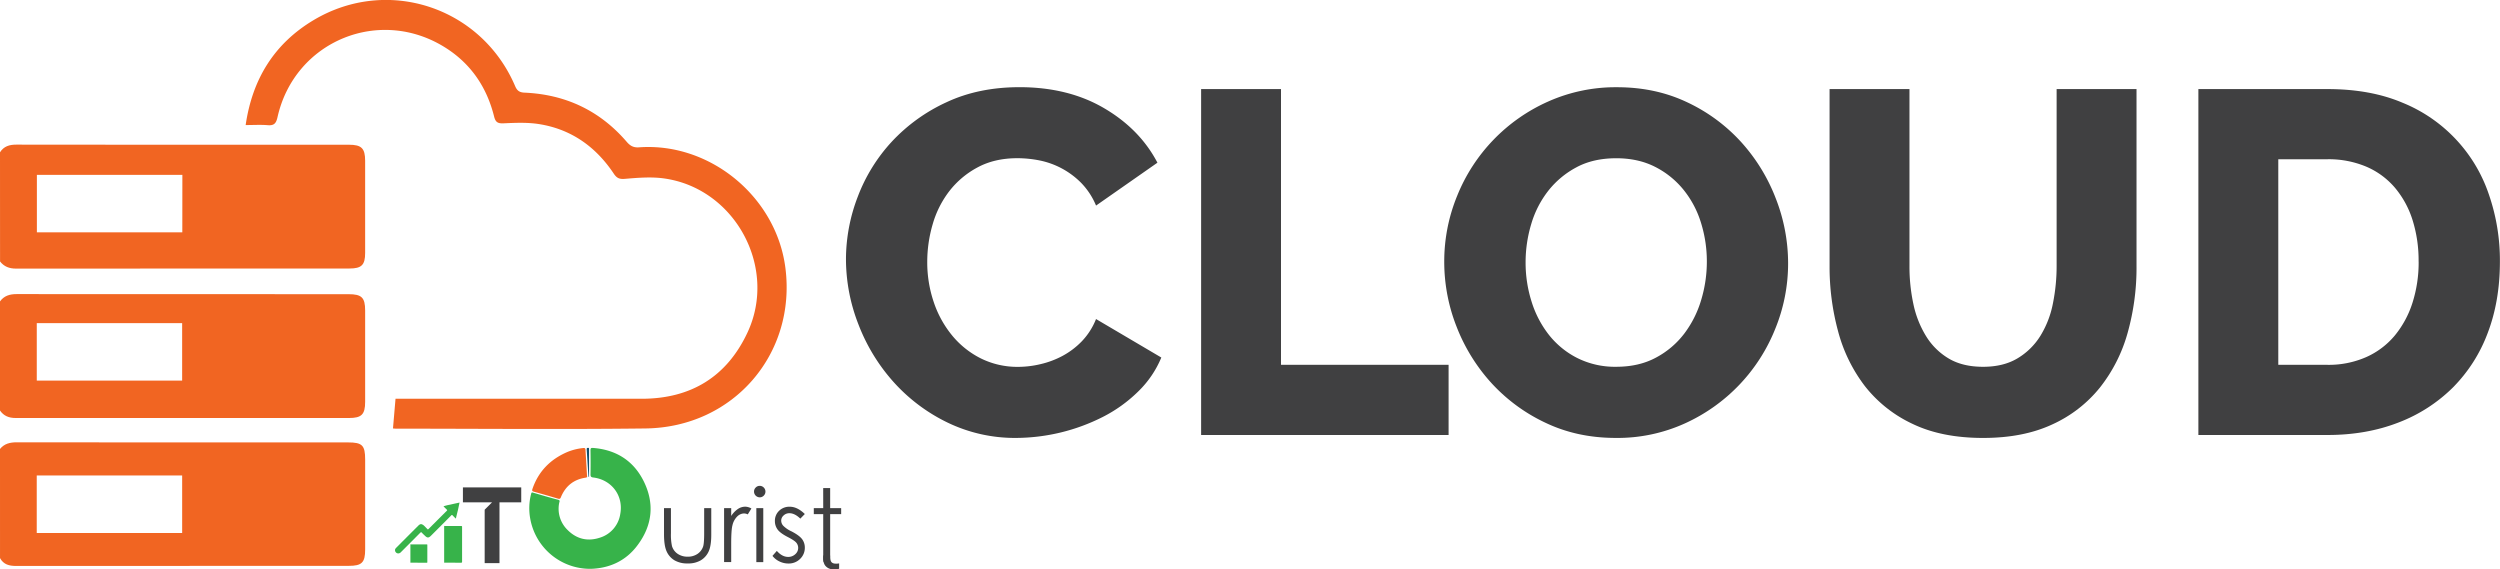 <svg xmlns="http://www.w3.org/2000/svg" id="Layer_1" data-name="Layer 1" viewBox="0 0 1591.49 362.45"><defs><style>.cls-1{fill:#404041;}.cls-2{fill:#37b34a;}.cls-3{fill:#f16522;}.cls-4{fill:#10516e;}</style></defs><path class="cls-1" d="M683.06,537.84a111.17,111.17,0,0,1,7.44-39.54,107.82,107.82,0,0,1,21.71-35.2A110.39,110.39,0,0,1,747,438q20.47-9.6,46.52-9.61,31,0,53.81,13.34t34,34.73l-39.07,27.3a45.72,45.72,0,0,0-9.46-14.43A51.62,51.62,0,0,0,806.19,475a72.7,72.7,0,0,0-14-1.4q-14.58,0-25.43,5.89a56,56,0,0,0-18,15.2,63,63,0,0,0-10.54,21.09,85.31,85.31,0,0,0-3.42,23.88,78.92,78.92,0,0,0,4,25.13,66.83,66.83,0,0,0,11.63,21.4A56.13,56.13,0,0,0,768.82,601a52.32,52.32,0,0,0,24,5.43A61.7,61.7,0,0,0,807,604.68a56.72,56.72,0,0,0,14-5.27,49.92,49.92,0,0,0,12.25-9.31,43.58,43.58,0,0,0,9-14.11l41.56,24.5A64.53,64.53,0,0,1,869,622.2a90.61,90.61,0,0,1-22.48,16.13,123.4,123.4,0,0,1-54.9,13.34,98.65,98.65,0,0,1-43.88-9.77A111.09,111.09,0,0,1,713.3,616,118.27,118.27,0,0,1,691,579.4,114.24,114.24,0,0,1,683.06,537.84Z" transform="translate(-144.52 -372.89)"></path><path class="cls-1" d="M909.15,649.81V429.6H960V605.14h106.69v44.67Z" transform="translate(-144.52 -372.89)"></path><path class="cls-1" d="M1173.09,651.67q-24.51,0-44.66-9.62A109.94,109.94,0,0,1,1094,616.78,115,115,0,0,1,1071.83,581a112.64,112.64,0,0,1-7.91-41.56,109.93,109.93,0,0,1,8.22-41.87,111,111,0,0,1,57.84-60,105.3,105.3,0,0,1,44-9.15q24.49,0,44.66,9.61a109,109,0,0,1,34.43,25.44,114.77,114.77,0,0,1,22,36,113.24,113.24,0,0,1,7.75,40.94,110,110,0,0,1-8.21,41.87,111.38,111.38,0,0,1-57.54,60.17A103.71,103.71,0,0,1,1173.09,651.67ZM1115.71,540a82.11,82.11,0,0,0,3.73,24.66,65.76,65.76,0,0,0,11,21.25,54.09,54.09,0,0,0,18.14,14.88,53.49,53.49,0,0,0,24.81,5.59q14.58,0,25.43-5.9a55,55,0,0,0,18-15.35,67,67,0,0,0,10.7-21.4,84.53,84.53,0,0,0,3.57-24.35,82.41,82.41,0,0,0-3.72-24.65,62.56,62.56,0,0,0-11.17-21.09,55.45,55.45,0,0,0-18.14-14.58q-10.71-5.43-24.66-5.43-14.58,0-25.28,5.74a56.59,56.59,0,0,0-18,15,63.43,63.43,0,0,0-10.85,21.25A84.56,84.56,0,0,0,1115.71,540Z" transform="translate(-144.52 -372.89)"></path><path class="cls-1" d="M1406.94,606.39q13,0,22-5.43a43.15,43.15,0,0,0,14.58-14.42,61.79,61.79,0,0,0,7.91-20.63,120.71,120.71,0,0,0,2.33-23.73V429.6h50.86V542.18A153.36,153.36,0,0,1,1498.9,585a98.62,98.62,0,0,1-17.68,34.73,82.78,82.78,0,0,1-30.39,23.42q-18.45,8.54-43.89,8.53-26.36,0-45-9a83.3,83.3,0,0,1-30.24-24,99.16,99.16,0,0,1-17.06-34.9,156.76,156.76,0,0,1-5.42-41.56V429.6h50.86V542.18a113.84,113.84,0,0,0,2.48,24.2,64,64,0,0,0,8.07,20.47,42.12,42.12,0,0,0,14.42,14.26Q1393.92,606.39,1406.94,606.39Z" transform="translate(-144.52 -372.89)"></path><path class="cls-1" d="M1544,649.81V429.6h82.19q27.29,0,47.76,8.68a96.12,96.12,0,0,1,55,58.47,128.57,128.57,0,0,1,7,42.64q0,25.13-7.75,45.44a97.62,97.62,0,0,1-22.18,34.74,99.62,99.62,0,0,1-34.74,22.33q-20.31,7.9-45.12,7.91Zm140.19-110.42a85.67,85.67,0,0,0-3.88-26.51A59.68,59.68,0,0,0,1669,492.25a49.38,49.38,0,0,0-18.3-13.34,61.69,61.69,0,0,0-24.5-4.65h-31.33V605.14h31.33a59.06,59.06,0,0,0,24.81-5,50.18,50.18,0,0,0,18.14-13.8,62.79,62.79,0,0,0,11.17-20.78A84.59,84.59,0,0,0,1684.22,539.39Z" transform="translate(-144.52 -372.89)"></path><path class="cls-1" d="M567.22,696.35h4.42v16a34.22,34.22,0,0,0,.64,8.09,9,9,0,0,0,3.62,5,11,11,0,0,0,6.38,1.83,10.76,10.76,0,0,0,6.28-1.78,9.19,9.19,0,0,0,3.57-4.7q.66-2,.66-8.44v-16h4.52v16.87q0,7.13-1.66,10.72a12.66,12.66,0,0,1-5,5.64,15.79,15.79,0,0,1-8.36,2,16,16,0,0,1-8.4-2,12.52,12.52,0,0,1-5-5.69q-1.67-3.64-1.66-11Z" transform="translate(-144.52 -372.89)"></path><path class="cls-1" d="M605.47,696.35H610v5a15.83,15.83,0,0,1,4.26-4.44,8.44,8.44,0,0,1,4.68-1.47,8.08,8.08,0,0,1,3.92,1.17l-2.31,3.73a6.1,6.1,0,0,0-2.34-.6,6.4,6.4,0,0,0-4.26,1.82,11.42,11.42,0,0,0-3.13,5.64q-.82,2.94-.82,11.88v11.64h-4.52Z" transform="translate(-144.52 -372.89)"></path><path class="cls-1" d="M628.15,682.18a3.52,3.52,0,0,1,2.58,1.08,3.63,3.63,0,0,1,0,5.15,3.52,3.52,0,0,1-2.58,1.08,3.67,3.67,0,0,1-3.62-3.64,3.52,3.52,0,0,1,1.07-2.59A3.46,3.46,0,0,1,628.15,682.18ZM626,696.35h4.42v34.39H626Z" transform="translate(-144.52 -372.89)"></path><path class="cls-1" d="M656.86,700.11,654,703.05q-3.56-3.45-6.94-3.45a5.22,5.22,0,0,0-3.69,1.42,4.39,4.39,0,0,0-1.54,3.32,4.92,4.92,0,0,0,1.26,3.19,17.69,17.69,0,0,0,5.33,3.64q4.93,2.57,6.71,4.93a9,9,0,0,1,1.74,5.41,9.71,9.71,0,0,1-3,7.17,10.18,10.18,0,0,1-7.44,2.94,12.88,12.88,0,0,1-5.68-1.3,12.21,12.21,0,0,1-4.48-3.57l2.78-3.16q3.39,3.82,7.19,3.83a6.48,6.48,0,0,0,4.53-1.71,5.27,5.27,0,0,0,1.87-4,5.12,5.12,0,0,0-1.24-3.39q-1.23-1.45-5.57-3.66-4.67-2.42-6.34-4.74a9,9,0,0,1-1.67-5.35,8.7,8.7,0,0,1,2.67-6.51,9.31,9.31,0,0,1,6.76-2.59Q652.06,695.46,656.86,700.11Z" transform="translate(-144.52 -372.89)"></path><path class="cls-1" d="M668.56,683.58H673v12.77h7v3.82h-7v30.57h-4.16l-.26-1.64V700.17h-6v-3.82h6Z" transform="translate(-144.52 -372.89)"></path><path class="cls-2" d="M520.75,735a38.72,38.72,0,0,1-38.68-31.89,36.61,36.61,0,0,1,.57-15.86c.22-.89.47-1,1.26-.73,5.3,1.55,10.59,3.12,15.93,4.52,1.43.37.83,1.16.71,1.83a18.76,18.76,0,0,0,5.23,17.33c5.64,5.72,12.6,7.52,20.24,5.09a18.66,18.66,0,0,0,13.37-15.21c2.16-11.55-5.42-21.77-17.15-23.21-1.4-.17-1.83-.57-1.8-2,.11-5.1.08-10.2,0-15.31,0-1.22.24-1.62,1.55-1.52,14.6,1.11,25.69,8,32.22,21,7.09,14.15,5.74,28.11-3.76,40.84C543,730,532.49,734.61,520.75,735Z" transform="translate(-144.52 -372.89)"></path><path class="cls-3" d="M518.23,675.82c.22.73-.08,1-.84,1.15-7.72,1.11-12.94,5.41-15.86,12.58-.37.92-.85,1.05-1.77.78q-7.67-2.28-15.36-4.43c-1-.28-1.32-.58-.95-1.69,3.82-11.25,11.42-18.93,22.22-23.57a35.73,35.73,0,0,1,9.59-2.47c.93-.12,1.94-.38,2,1.16C517.56,664.83,517.9,670.33,518.23,675.82Z" transform="translate(-144.52 -372.89)"></path><path class="cls-4" d="M519.13,676.43,518,659c0-.49-.06-1,.66-1,.41,0,.85-.13.85.54v17.82Z" transform="translate(-144.52 -372.89)"></path><path class="cls-2" d="M427.27,731.07c0-.22,0-.44,0-.66q0-11,0-22c0-.2,0-.4,0-.6.17-.16.39-.09.59-.09,3.38,0,6.76,0,10.14,0,.56,0,.69.14.68.61q0,11.09,0,22.18c0,.52-.19.61-.74.61C434.35,731.05,430.81,731.06,427.27,731.07Z" transform="translate(-144.52 -372.89)"></path><path class="cls-2" d="M405.78,731.07c0-.11,0-.22,0-.33v-11c0-.1,0-.2,0-.3a1.3,1.3,0,0,1,.56,0h9.58c.53,0,.64.07.64.31,0,3.69,0,7.39,0,11.09,0,.26-.18.3-.71.3Z" transform="translate(-144.52 -372.89)"></path><path class="cls-2" d="M434.71,703.05c-.62-.62-1.27-1.2-1.85-1.85s-.73-.59-1.29,0c-4.21,4.27-8.46,8.5-12.7,12.74-1.47,1.47-2.34,1.47-3.85,0-.62-.61-1.29-1.19-1.86-1.84s-.73-.41-1.17,0q-6.06,6.12-12.17,12.21a2.6,2.6,0,0,1-1.4.86,2.08,2.08,0,0,1-2.25-2.89c.29-.34.57-.69.89-1q6.79-6.82,13.61-13.62c1.39-1.4,2.13-1.44,3.7-.22.75.76,1.51,1.51,2.24,2.29.33.36.5.14.73-.09q5.79-5.8,11.59-11.58c.31-.3.35-.47,0-.78-.73-.67-1.4-1.39-2.1-2.08a30.89,30.89,0,0,1,4.24-1.05c1.93-.46,3.88-.87,6-1.33-.36,1.62-.68,3.14-1,4.66C435.6,699.34,435.15,701.19,434.71,703.05Z" transform="translate(-144.52 -372.89)"></path><path class="cls-1" d="M476.34,692.68H462.49v38.69h-9.43v-34l4.71-4.71H439.21v-9.5h37.13Z" transform="translate(-144.52 -372.89)"></path><path class="cls-1" d="M673,726.62c-.21,3.08.55,4.89,3.07,5.06a10.37,10.37,0,0,0,2.64-.13l0,3.4a11,11,0,0,1-4,.35,6.25,6.25,0,0,1-4.75-2.23c-1.2-1.42-1.51-3.67-1.31-6.6Z" transform="translate(-144.52 -372.89)"></path><path class="cls-3" d="M144.52,469.84c2.43-3.84,6-4.89,10.4-4.88q105.92.14,211.82.07c7.89,0,10.21,2.27,10.23,10.18q.06,29.35,0,58.71c0,7.66-2.28,9.9-10,9.9q-106.15,0-212.31.06c-4.21,0-7.54-1.25-10.11-4.56Zm116.1,14.39H168v36.55h92.58Z" transform="translate(-144.52 -372.89)"></path><path class="cls-3" d="M144.52,564.76c2.62-3.6,6.2-4.65,10.56-4.65q105.66.1,211.32.06c8.36,0,10.55,2.13,10.57,10.35q.06,29.1,0,58.21c0,8-2.31,10.25-10.18,10.26q-106.16,0-212.3,0c-4.26,0-7.57-1.28-10-4.8Zm23.41,50.43h92.54V578.6H167.93Z" transform="translate(-144.52 -372.89)"></path><path class="cls-3" d="M144.52,658.7c2.79-3.42,6.42-4.24,10.74-4.24q105.41.13,210.83.07c9.05,0,10.88,1.83,10.89,10.9q0,28.62,0,57.24c0,8.36-2.11,10.44-10.37,10.44q-105.92,0-211.82.07c-4.45,0-8-.91-10.26-5Zm23.39,53.49h92.57v-36.6H167.91Z" transform="translate(-144.52 -372.89)"></path><path class="cls-3" d="M394.69,645.63c.55-6.39,1.06-12.34,1.62-18.89h6.2q75.33,0,150.66,0c31-.06,53.88-13.83,67.12-42,19.47-41.34-7.68-91.77-52.81-98.23-8.25-1.18-16.87-.47-25.24.24-3.59.3-5.18-.62-7-3.33-11.5-17.23-27.25-28.4-47.88-31.58-7.31-1.12-14.92-.77-22.37-.44-3.71.16-5.05-.83-5.93-4.37-4.56-18.27-14.37-33.06-30.3-43.36-42-27.16-96.62-4.95-107.57,43.79-.9,4-2.2,5.46-6.28,5.12-4.49-.37-9-.08-14-.08,4.26-29.35,18.25-51.8,43.06-66.69,47.07-28.25,107-8.5,128.5,41.94,1.29,3,2.86,4,6.1,4.12,26.05,1.18,47.84,11.45,64.91,31.29,2.19,2.55,4.28,3.78,7.84,3.52,45.12-3.28,87.25,31.39,93.15,76.5,7.18,54.88-33,101.76-89,102.46-53,.65-106,.14-159,.13A18.76,18.76,0,0,1,394.69,645.63Z" transform="translate(-144.52 -372.89)"></path></svg>